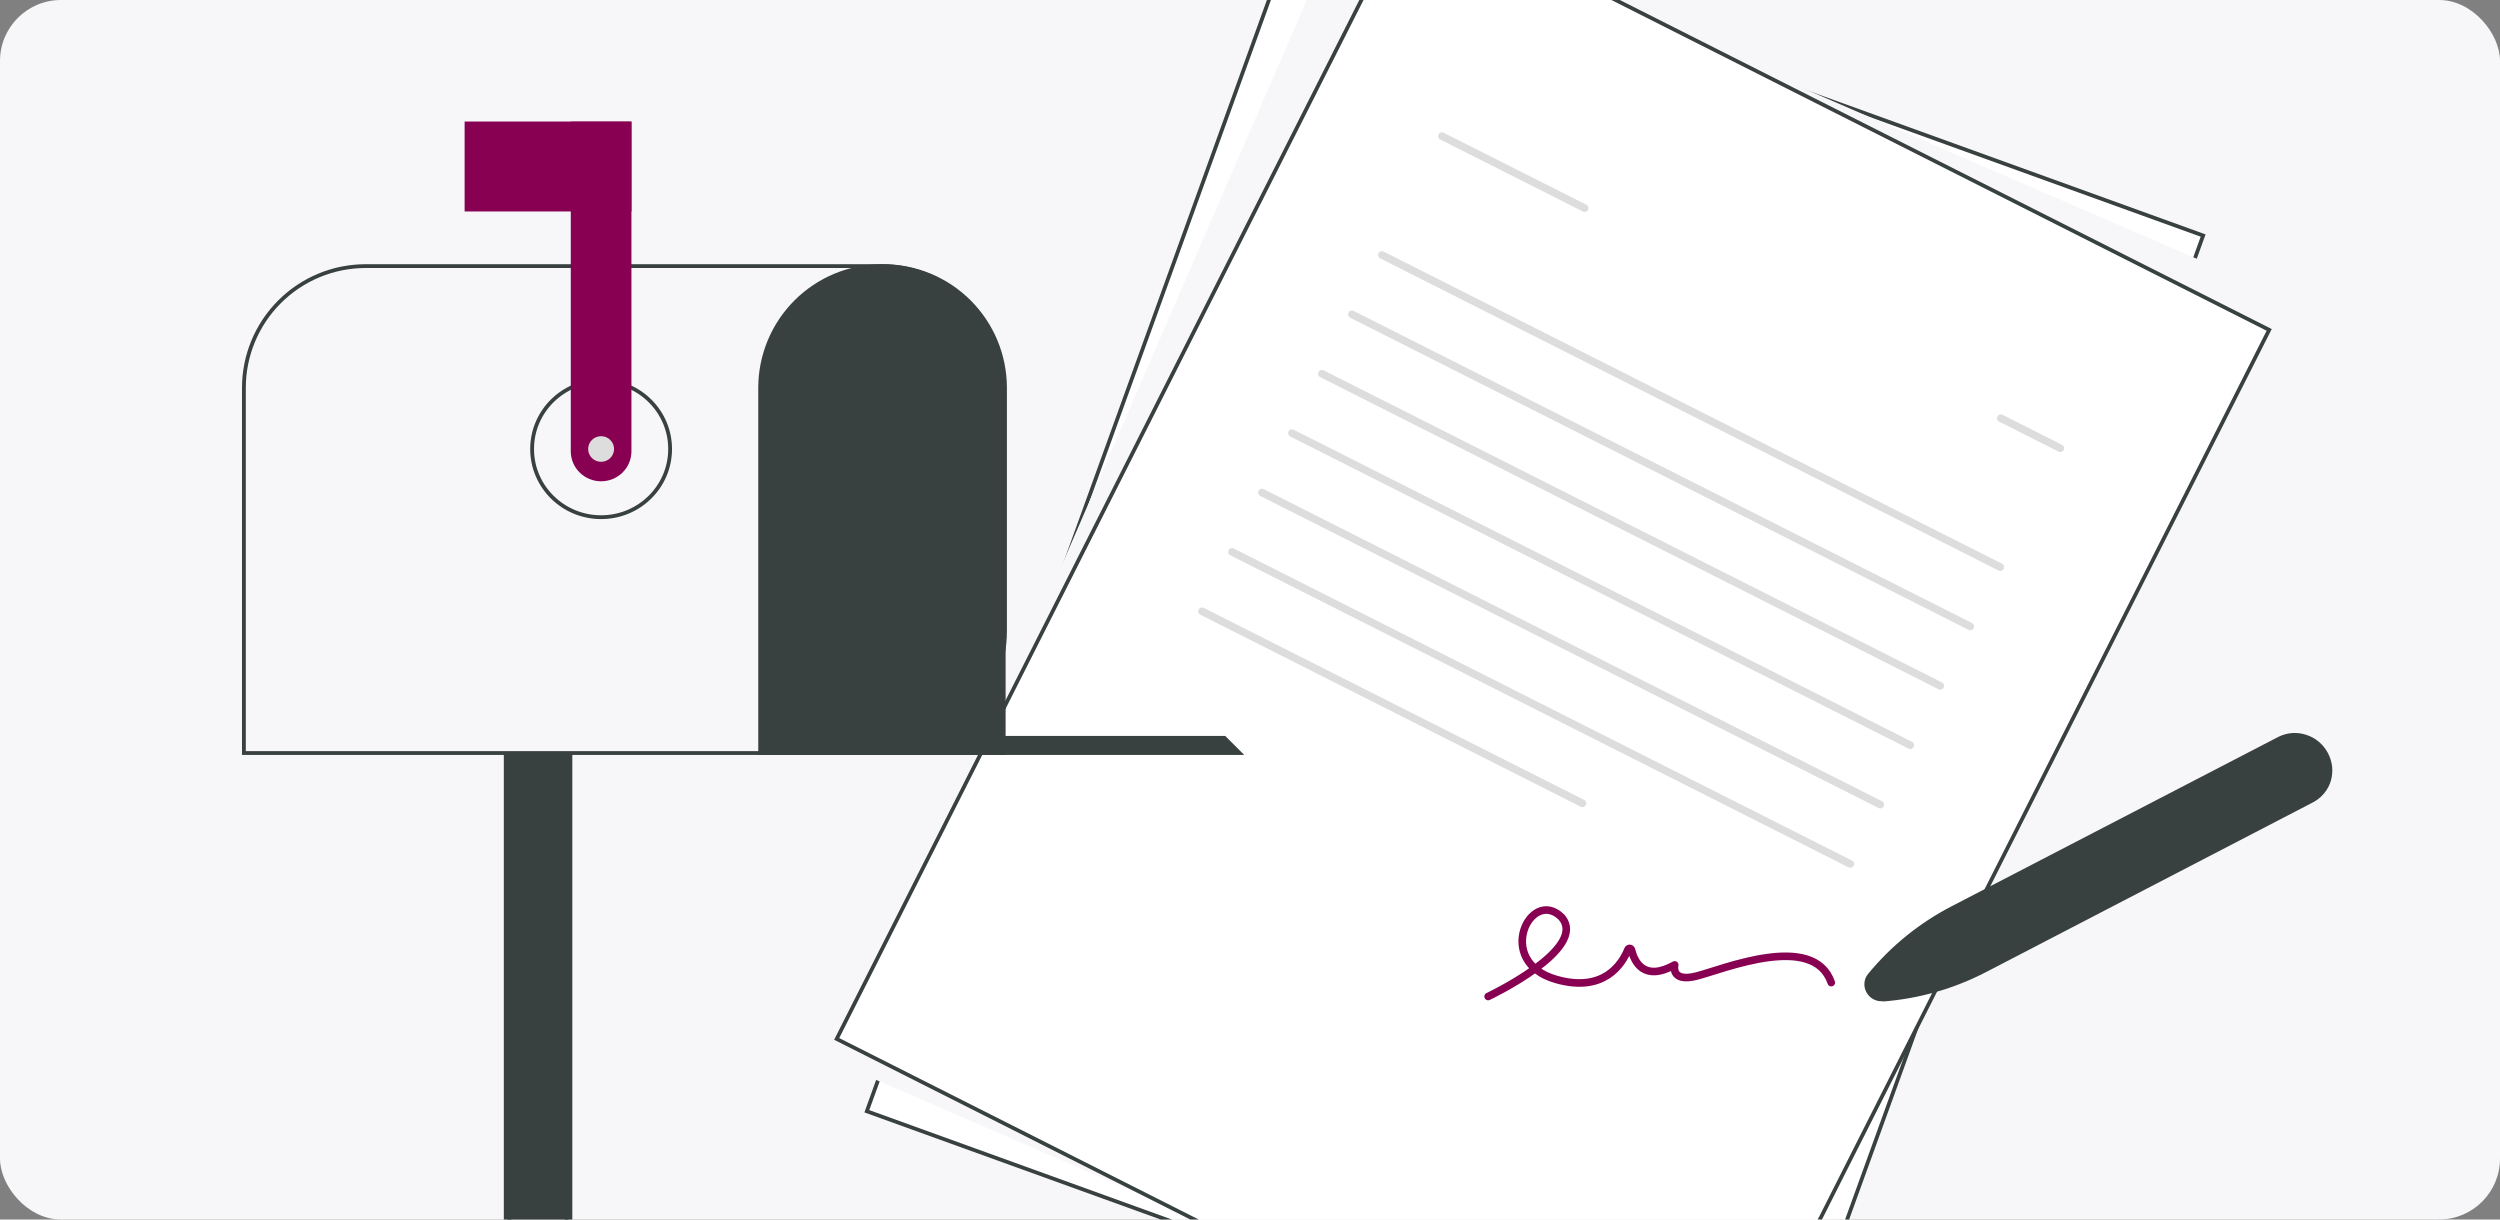 <svg width="328" height="160" viewBox="0 0 328 160" fill="none" xmlns="http://www.w3.org/2000/svg">
<rect x="0" y="0" width="328" height="160" fill="#808080" stroke="none"/>
<g clip-path="url(#clip0_209_14034)">
<rect width="328" height="160" rx="8" fill="#F7F7F9"/>
<path d="M289.052 30.905L170.773 -11.862L113.728 145.796L232.007 188.563L289.052 30.905Z" fill="white" stroke="#394040" stroke-width="0.5" stroke-miterlimit="10"/>
<g style="mix-blend-mode:multiply">
<path d="M292.975 36.016L177.521 -14L110.807 139.892L226.261 189.908L292.975 36.016Z" fill="#F7F7F9"/>
</g>
<path d="M297.717 43.281L185.394 -13.413L109.773 136.306L222.096 193L297.717 43.281Z" fill="white" stroke="#394040" stroke-width="0.5" stroke-miterlimit="10"/>
<path d="M181.305 33.453L262.428 74.4" stroke="#DDDDDD" stroke-miterlimit="10" stroke-linecap="round"/>
<path d="M177.371 41.239L258.494 82.186" stroke="#DDDDDD" stroke-miterlimit="10" stroke-linecap="round"/>
<path d="M173.437 49.035L254.56 89.982" stroke="#DDDDDD" stroke-miterlimit="10" stroke-linecap="round"/>
<path d="M169.501 56.822L250.624 97.769" stroke="#DDDDDD" stroke-miterlimit="10" stroke-linecap="round"/>
<path d="M165.567 64.618L246.691 105.565" stroke="#DDDDDD" stroke-miterlimit="10" stroke-linecap="round"/>
<path d="M161.634 72.404L242.757 113.351" stroke="#DDDDDD" stroke-miterlimit="10" stroke-linecap="round"/>
<path d="M157.7 80.2L207.618 105.395" stroke="#DDDDDD" stroke-miterlimit="10" stroke-linecap="round"/>
<path d="M189.184 17.861L207.907 27.304" stroke="#DDDDDD" stroke-miterlimit="10" stroke-linecap="round"/>
<path d="M262.508 54.865L270.307 58.808" stroke="#DDDDDD" stroke-miterlimit="10" stroke-linecap="round"/>
<path d="M195.245 130.739C195.245 130.739 208.556 124.441 204.842 120.308C200.847 116.405 195.994 126.148 204.143 128.493C210.444 130.31 212.83 126.447 213.579 124.6C213.594 124.551 213.624 124.508 213.665 124.477C213.707 124.446 213.757 124.429 213.809 124.429C213.86 124.429 213.911 124.446 213.952 124.477C213.993 124.508 214.024 124.551 214.038 124.6C214.418 126.158 215.666 128.863 219.72 126.597C219.72 126.597 219.121 128.953 222.616 128.054C226.111 127.156 237.934 122.235 240.261 128.913" stroke="#870052" stroke-linecap="round" stroke-linejoin="round"/>
<path d="M247.02 131.359C246.586 131.395 246.152 131.301 245.772 131.089C245.39 130.88 245.078 130.564 244.873 130.181C244.664 129.8 244.573 129.365 244.613 128.933C244.654 128.508 244.821 128.104 245.093 127.775C248.096 124.114 251.813 121.102 256.017 118.921L298.895 96.69C299.452 96.406 300.059 96.233 300.683 96.181C301.313 96.129 301.948 96.204 302.55 96.401C303.16 96.591 303.727 96.9 304.217 97.309C305.203 98.134 305.832 99.307 305.975 100.583C306.039 101.211 305.981 101.844 305.805 102.45C305.626 103.049 305.327 103.606 304.926 104.087C304.528 104.566 304.039 104.963 303.489 105.255L260.61 127.515C256.389 129.715 251.766 131.036 247.02 131.399V131.359Z" fill="#394040"/>
<path d="M74.589 98.799H66.601V192.632H74.589V98.799Z" fill="#394040" stroke="#394040" stroke-miterlimit="10"/>
<path d="M131.856 50.885V82.828C131.856 87.064 130.173 91.126 127.177 94.121C124.18 97.117 120.117 98.799 115.879 98.799H32V50.885C32 46.649 33.683 42.586 36.68 39.591C39.676 36.596 43.74 34.913 47.977 34.913H115.879C120.117 34.913 124.18 36.596 127.177 39.591C130.173 42.586 131.856 46.649 131.856 50.885Z" fill="#F7F7F9" stroke="#394040" stroke-width="0.5" stroke-miterlimit="10"/>
<path d="M115.71 34.913C119.947 34.913 124.011 36.596 127.007 39.591C130.003 42.586 131.687 46.649 131.687 50.885V98.799H99.733V50.885C99.733 48.787 100.146 46.71 100.949 44.773C101.752 42.835 102.929 41.074 104.412 39.591C105.896 38.108 107.657 36.931 109.595 36.129C111.534 35.326 113.611 34.913 115.71 34.913Z" fill="#394040" stroke="#394040" stroke-width="0.5" stroke-miterlimit="10"/>
<path d="M160.645 96.803H110.717V98.799H162.642L160.645 96.803Z" fill="#394040" stroke="#394040" stroke-width="0.5" stroke-miterlimit="10"/>
<path d="M78.866 67.854C83.866 67.854 87.919 63.85 87.919 58.91C87.919 53.97 83.866 49.965 78.866 49.965C73.866 49.965 69.813 53.97 69.813 58.91C69.813 63.85 73.866 67.854 78.866 67.854Z" stroke="#394040" stroke-width="0.5" stroke-miterlimit="10"/>
<path d="M74.885 15.966H82.844V59.214C82.844 60.257 82.425 61.257 81.679 61.994C80.933 62.731 79.92 63.146 78.865 63.146C77.809 63.146 76.797 62.731 76.051 61.994C75.305 61.257 74.885 60.257 74.885 59.214V15.966Z" fill="#870052"/>
<path d="M82.845 27.742V15.947L60.958 15.947V27.742H82.845Z" fill="#870052"/>
<path d="M78.865 60.59C79.804 60.59 80.566 59.837 80.566 58.909C80.566 57.981 79.804 57.228 78.865 57.228C77.925 57.228 77.163 57.981 77.163 58.909C77.163 59.837 77.925 60.59 78.865 60.59Z" fill="#DDDDDD"/>
</g>
<defs>
<clipPath id="clip0_209_14034">
<rect width="328" height="160" rx="8" fill="white"/>
</clipPath>
</defs>
</svg>
